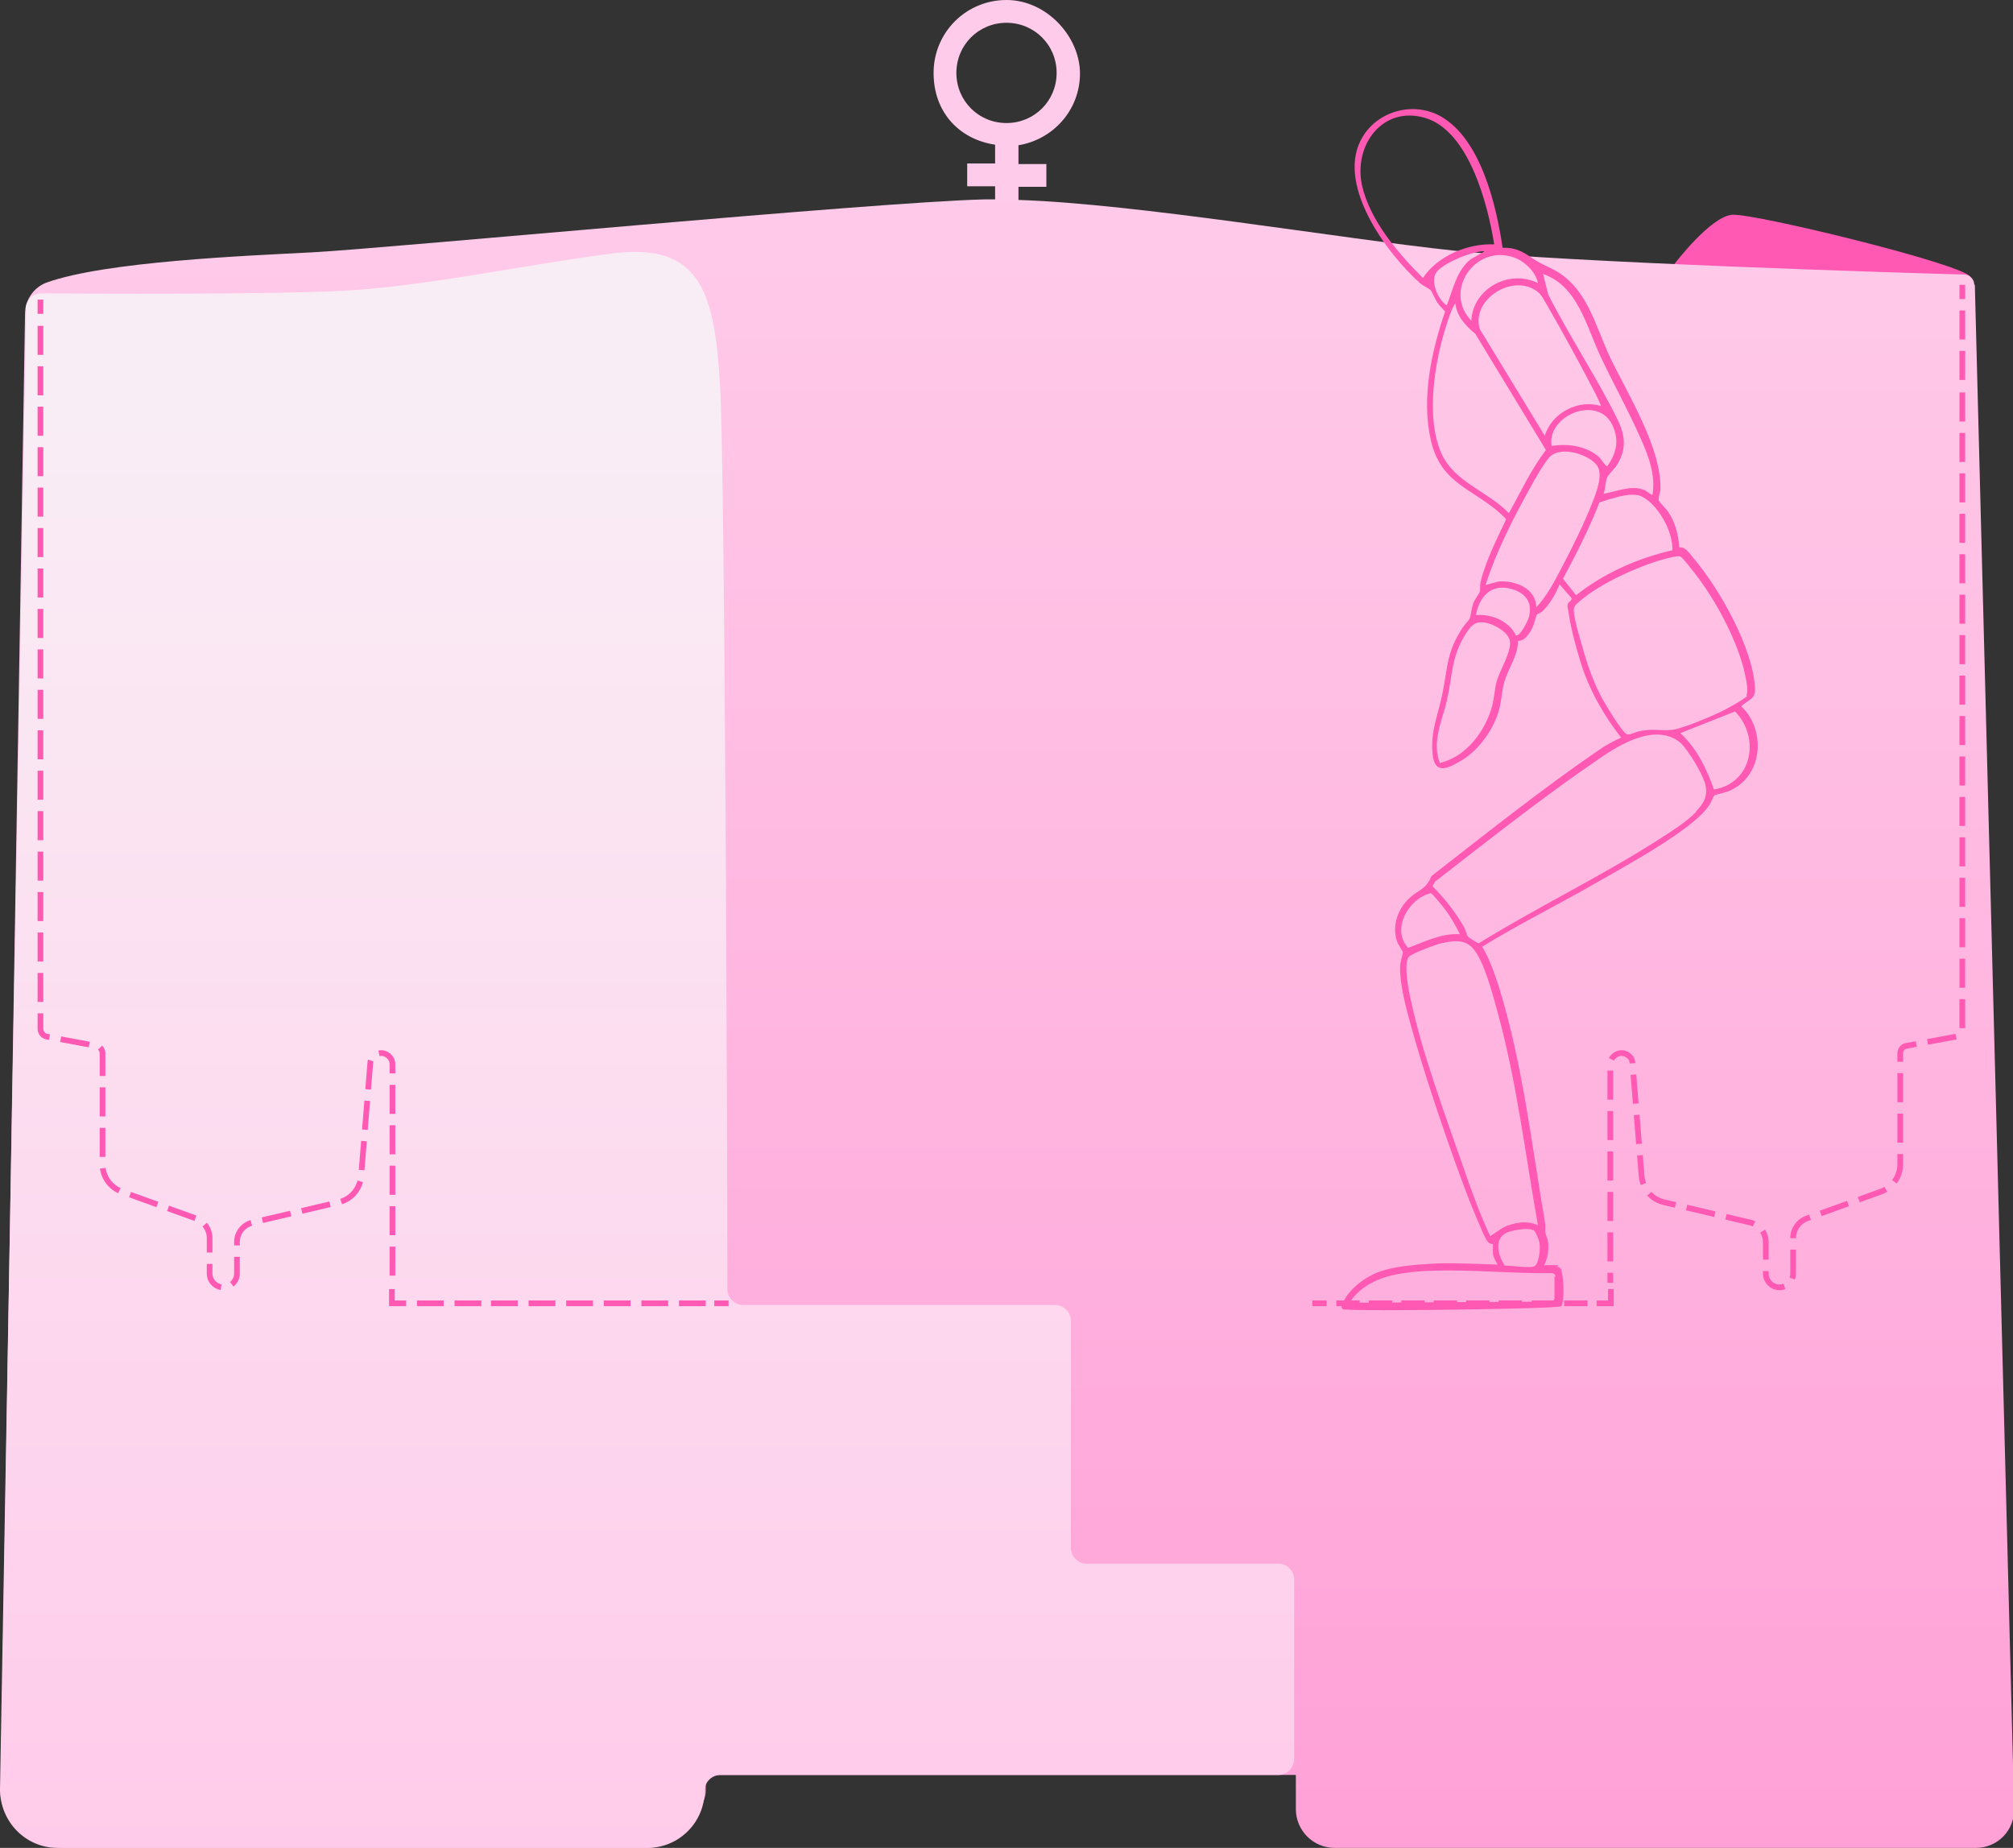 <svg xmlns="http://www.w3.org/2000/svg" xmlns:xlink="http://www.w3.org/1999/xlink" id="a" viewBox="0 0 353.4 324.4"><rect x="0" y="0" width="353.4" height="324.4" fill="#333333" stroke="none"/><defs><style>      .st0 {        fill: url(#Dégradé_sans_nom_2);      }      .st1 {        stroke-dasharray: 4.1 1.6 4.1 1.6 4.1 1.6;      }      .st1, .st2, .st3, .st4, .st5, .st6, .st7, .st8, .st9 {        fill: none;        stroke: #ff59b3;        stroke-miterlimit: 10;      }      .st2 {        stroke-dasharray: 4.1 1.6 4.1 1.6;      }      .st3 {        stroke-dasharray: 4.7 1.9 4.7 1.9;      }      .st4 {        stroke-dasharray: 5.1 2 5.1 2 5.1 2;      }      .st6 {        stroke-dasharray: 4.7 1.9 4.7 1.9 4.7 1.9;      }      .st10 {        fill: url(#Dégradé_sans_nom);      }      .st7 {        stroke-dasharray: 5.1 2 5.1 2;      }      .st11 {        fill: #ff59b3;      }      .st8 {        stroke-dasharray: 5.1 2 5.1 2 5.1 2;      }      .st9 {        stroke-dasharray: 5.1 2 5.1 2;      }    </style><linearGradient id="D&#xE9;grad&#xE9;_sans_nom" data-name="D&#xE9;grad&#xE9; sans nom" x1="176.8" y1="1.6" x2="176.8" y2="326" gradientTransform="translate(0 326) scale(1 -1)" gradientUnits="userSpaceOnUse"><stop offset="0" stop-color="#ffa1d7"></stop><stop offset=".8" stop-color="#ffc6e7"></stop><stop offset=".9" stop-color="#ffcbea"></stop></linearGradient><linearGradient id="D&#xE9;grad&#xE9;_sans_nom_2" data-name="D&#xE9;grad&#xE9; sans nom 2" x1="113.7" y1="1.6" x2="113.7" y2="281.8" gradientTransform="translate(0 326) scale(1 -1)" gradientUnits="userSpaceOnUse"><stop offset="0" stop-color="#ffcbea"></stop><stop offset=".9" stop-color="#f9edf5"></stop></linearGradient></defs><path class="st11" d="M294,46.3s6.3-8.3,10.1-8.6,40.7,8.7,41.8,10.9-21.7,12.9-21.7,12.9l-30.3-15.2h0Z"></path><path class="st10" d="M346.6,50c0-1-.8-1.8-1.8-1.8-10.9-.3-69-2.1-89.5-4.2-20.7-2.2-55.5-8.2-76.5-8.9v-2.3h4.9v-4h-4.9v-3.3c6.1-1,10.8-6.2,10.8-12.6S183.8,0,176.7,0s-12.8,5.7-12.8,12.8,4.7,11.7,10.8,12.6v3.3h-4.9v4h4.9v2.3c-.6,0-1.2,0-1.8,0-19.9.5-104.8,8.6-118.1,9.3-11.5.6-36.3,1.6-46.6,5.3-2.2.8-3.7,2.9-3.8,5.3L.1,314.9c0,3.5,7.4,9.5,11,9.5h102.8c3.7,0,10-6.3,10-10v-2.8h103.6v6c0,3.7,3,6.8,6.8,6.8h112.6c3.8,0,6.8-3.1,6.7-6.9l-6.9-267.5h0ZM167.9,12.8c0-4.9,3.9-8.8,8.8-8.8s8.8,3.9,8.8,8.8-3.9,8.8-8.8,8.8-8.8-3.9-8.8-8.8Z"></path><path class="st0" d="M4.6,54.3L0,314.1c0,5.7,4.5,10.3,10.1,10.3h103.6c5.5,0,10-4.5,10-10h0c0-1.6,1.3-2.8,2.8-2.8h97.9c1.6,0,2.8-1.3,2.8-2.8v-31.5c0-1.6-1.3-2.8-2.8-2.8h-33.6c-1.6,0-2.8-1.3-2.8-2.8v-39.8c0-1.6-1.3-2.8-2.8-2.8h-54.7c-1.5,0-2.8-1.2-2.8-2.8,0-20.3-.4-144.3-1.3-158.9-1-15.9-3.3-24.9-18.9-22.9s-33.8,6-48.4,6.6c-12.3.6-42.5.5-51.8.4-1.5,0-2.8,1.2-2.8,2.8h0Z"></path><g><line class="st5" x1="344.5" y1="50" x2="344.5" y2="52.5"></line><line class="st7" x1="344.5" y1="54.5" x2="344.5" y2="67.8"></line><path class="st8" d="M344.5,68.9v111.7c0,.7-.5,1.3-1.2,1.4l-8.6,1.6c-.7.1-1.1.7-1.1,1.4v19.4c0,2.2-1.4,4.1-3.4,4.8l-13,4.7c-1.4.5-2.4,1.9-2.4,3.4v6.3c0,1.3-1.1,2.4-2.4,2.4s-2.4-1.1-2.4-2.4v-5.5c0-1.7-1.1-3.1-2.8-3.5l-15.3-3.6c-2.1-.6-3.5-2.4-3.7-4.5l-1.6-19.8c0-1.2-1.2-2-2.3-1.8-.9.2-1.6,1-1.6,1.9v38.4"></path><polyline class="st5" points="282.8 226.3 282.8 228.8 280.3 228.8"></polyline><line class="st2" x1="278.7" y1="228.8" x2="268" y2="228.8"></line><line class="st1" x1="267.2" y1="228.8" x2="233.7" y2="228.8"></line><line class="st5" x1="232.9" y1="228.8" x2="230.4" y2="228.8"></line></g><g><line class="st5" x1="7.1" y1="52.6" x2="7.1" y2="55.1"></line><line class="st9" x1="7.1" y1="57.2" x2="7.1" y2="70.4"></line><path class="st4" d="M7.1,71.4v109.2c0,.7.5,1.3,1.2,1.4l8.6,1.6c.7.1,1.1.7,1.1,1.4v19.4c0,2.2,1.4,4.1,3.4,4.8l13,4.7c1.4.5,2.4,1.9,2.4,3.4v6.3c0,1.3,1.1,2.4,2.4,2.4h0c1.3,0,2.4-1.1,2.4-2.4v-5.5c0-1.7,1.1-3.1,2.8-3.5l15.3-3.6c2.1-.6,3.5-2.4,3.7-4.5l1.6-19.8c0-1.2,1.2-2,2.3-1.8.9.2,1.6,1,1.6,1.9v38.5"></path><polyline class="st5" points="68.8 226.3 68.8 228.8 71.3 228.8"></polyline><line class="st3" x1="73.2" y1="228.8" x2="85.3" y2="228.8"></line><line class="st6" x1="86.2" y1="228.8" x2="124.5" y2="228.8"></line><line class="st5" x1="125.4" y1="228.8" x2="127.9" y2="228.8"></line></g><path class="st11" d="M273.3,222.4c.4,0,.7.2.8.6.5,1.6.5,5.8,0,6.3-.5.5-34.7.9-37.7.6-.5,0-.9,0-.9-.6.9-2.5,3.3-4.5,5.6-5.6,3.1-1.5,7.8-1.7,11.2-1.9,3.5-.1,7.1.1,10.6.2-.3-.6-.7-1.2-.8-1.9,0-.4,0-1.7,0-1.7,0,0-.6,0-.9-.4-.3-.3-1.1-2-1.3-2.6-1.2-2.7-2.4-5.8-3.4-8.5-3.1-8.5-6.5-18.5-8.9-27.2-.8-2.9-1.9-7.1-1.8-10.1,0-.6.5-2.2.5-2.4,0-.2-.8-1.3-1-1.8-1.1-3.1.3-6.4,2.8-8.3,1.5-1.1,2.4-1.3,3.2-3.3,9.5-7.4,19.3-15.2,29.2-22,1.3-.9,2.7-1.7,4.1-2.3-3.1-4-5.6-8.4-7.1-13.2-.8-2.6-1.7-5.9-2.1-8.6,0-.4-.3-1.2-.2-1.5,0-.5.8-.7.7-1.2l-2.1-2.4c-.7,1.7-1.8,3.6-3.1,4.8-.3.2-.8.4-.9.5-.2.4-.4,1.5-.7,2.1-.4,1-1.4,2.6-2.6,2.5,0,2.6-1.7,4.8-2.4,7.2-.5,1.8-.5,3.7-1.1,5.5-1.1,3.3-3.6,6.7-6.6,8.4-2.3,1.4-4.6,2.4-4.9-1.3-.4-4.1,1.1-7.1,1.8-10.9.9-4.6.7-6.9,3.4-11.1.3-.5,1.1-1.3,1.3-1.7.3-.7.3-1.9.7-2.8.2-.6,1.1-1.7,1.1-2,.1-.4,0-1,.1-1.5.9-3.8,2.8-7.5,4.5-11.1,0-.2-1.2-1.2-1.5-1.5-5.1-4.2-10-5.1-11.7-12.4-1.7-7.3.1-15.7,2.5-22.6-.4-.5-.9-.9-1.3-1.5-.5-.7-.9-1.8-1.2-2.2-.2-.3-1.3-.8-1.8-1.2-6-5.3-15.2-17.8-10.1-25.9,2.8-4.5,8.9-6.1,13.6-3.5,7.1,4,9.8,15.7,10.9,23.1,2-.1,3.5.6,5,1.7,1.5,1,2.1,1.2,3.7,2,6.1,3.1,7.4,9.6,10.1,15.4,3.2,6.7,9.1,16,8.9,23.3,0,.5-.4,1.4-.3,1.9,0,.3,1.4,1.6,1.7,2.1,1.2,1.8,1.8,4.1,1.9,6.2,1.1-.2,1.9,1.2,2.6,2,4.5,5.3,10.3,15.6,10.7,22.6.1,2.2-1.1,2-2.4,3.3,4.4,4.2,3.8,12.2-2,14.8-.6.3-2.5.7-2.7.8-.2.2-.6,1.3-.9,1.7-2.7,4.3-15.1,10.9-19.9,13.7-6.6,3.8-13.5,7.2-20,11.2,1.3,2.1,2.1,4.5,2.9,6.9,4.2,13.5,5.8,27.9,8.2,41.9,0,.2,0,.5,0,.7-.2.8.4,1.5.5,2.5.1,1.4-.1,2.6-.7,3.9h2.5ZM262.3,42.8c-1.1-6.9-4.4-19.8-12.1-22.1-7.4-2.2-12.6,4.7-11.1,11.8,1.4,6.2,6.3,11.9,10.7,16.3,2.6-3.9,7.9-6.1,12.5-5.9h0ZM260.5,44.1c-2,0-7.3,2.1-8.4,3.8-1,1.6.4,4.8,1.9,5.7,1.1-2.8,1.7-6.1,4.2-8.1l2.3-1.3ZM270,49.7c-.4-2-2.3-3.8-4.2-4.5-6.8-2.4-12.5,5.9-7.5,11.1.3-5.7,6.7-9.1,11.7-6.6h0ZM290.1,86.9c.6-3.5-.7-6.9-2.1-10-2.1-4.8-4.8-9.6-7-14.3-2.5-5.3-4-12.4-10.1-14.5l.9,3.6c3.7,7.3,8.5,14.5,12.1,21.8,1.5,3,1.7,5.5-.2,8.4-.4.5-1.2,1.3-1.5,1.8-.4.8-.3,2.1-.7,3,2.2-.4,4.9-1.6,7.1-.7.6.2,1,.8,1.6.9h0ZM281,71.2c.1-.1-.7-1.6-.8-1.9-2.7-5.2-5.8-10.9-8.7-15.9-.5-.8-.9-1.7-1.6-2.2-4.2-3.3-11.7,1.3-10.1,6.6l11.4,18.7c1.2-4,5.9-6.5,9.9-5.2h0ZM255.5,53.3c-.4.4-.7,1.3-.9,1.8-2.5,6.8-4.6,17.8-1.5,24.6,2.3,5,8.2,6.6,11.8,10.4,2.1-3.8,3.9-7.7,6.5-11.1l-12.4-20.4c-1.7-1.4-3.3-3.1-3.5-5.4ZM282.2,81.8c1.6-2.3,2.1-4.5.9-7.1-2.5-5.5-11.6-1.8-10.7,3.6,2.8-.5,6.2,0,8.4,2,.3.3,1.1,1.7,1.4,1.5h0ZM269.6,106.7c2-2,3.5-5,4.8-7.5,1.8-3.4,3.8-7.5,5.2-11.1.7-1.8,2-5,.6-6.6-1.6-1.8-5.9-3.1-7.9-1.5-1,.8-3,4.4-3.7,5.7-3,5.4-5.9,11.1-7.8,17l2.2-.6c2.9-.3,6.7,1.2,6.7,4.5h0ZM293.6,96.7c.2-3.2-2.4-8-5.3-9.5-1.9-1-5.5.4-7.5,1-1.8,4.6-4.1,9.1-6.4,13.4l2.3,2.9c4.9-3.9,10.8-6.5,16.9-7.9ZM306.6,122c.5-.7-.3-3.8-.5-4.7-1.6-6-5.5-13-9.4-17.7-.3-.4-1.4-1.8-1.7-1.9-.5-.2-2.3.3-3,.5-4.4,1.2-11.2,4.3-14.6,7.3-.6.5-1.2.9-1.1,1.8.1,1.6,1.1,4.9,1.6,6.6.8,2.9,1.8,5.7,3.2,8.4.6,1.1,3.6,6.2,4.5,6.6.5.2,1.5-.4,2.1-.5,2.5-.6,4.2,0,6.1-.3,2-.4,6.1-2.1,8-3,.9-.4,4.4-2.3,4.9-2.9h0ZM266,111.5c.8.5,2.2-2.5,2.4-3.1.6-2.3-.2-3.9-2.4-4.8-3.8-1.4-6.2.7-6.9,4.4,2.6-.3,5.8,1,7,3.5ZM252.9,133.9c4.2-1,7.3-4.9,8.7-8.8.7-1.9.7-3.5,1.1-5.3.6-2.2,2.5-5,2.4-7.1-.1-1.5-2.3-2.8-3.6-3.2-2.5-.8-3.3.3-4.5,2.3-2.3,4-2,7-3,11.2-.8,3.5-2.7,7.3-1.2,11h0ZM295,128.7c2.9,2.7,4.6,6.2,5.9,9.9,6.7-1.1,8.2-9.1,3.7-13.7l-9.6,3.8h0ZM297.7,142.5c1.2-1.3,2-2.3,1.8-4.2s-3.1-6.7-4.6-8c-4.3-3.4-10.6.4-14.3,3-9.7,6.6-19.4,14.3-28.7,21.5l-.4.8c2.1,2.1,4,4.5,5.5,7.1.3.5.5,1.5.7,1.7,0,.1,1.7,1.2,1.9,1.2,10.2-6.3,21-11.5,31.1-17.9,2.3-1.5,5.3-3.3,7.1-5.2h0ZM256.3,164c-.8-1.6-1.7-3.2-2.8-4.6-.3-.4-2-2.5-2.3-2.6-3.9.9-7,6.3-4,9.6,3-1.1,5.9-2.6,9.1-2.4h0ZM270,215.1c-2.2-12.3-3.7-25-7-37.1-.8-2.9-2.5-9.7-4.6-11.7-1.5-1.5-3.5-1.1-5.4-.7-.9.2-5.2,1.8-5.7,2.4-.9,1.3,0,6,.4,7.6,1.9,9.1,6.1,20.4,9.2,29.3,1.4,4.1,2.9,8.2,4.7,12.1.1,0,1.9-1.3,2.3-1.5,1.8-.9,4.2-1.3,6.1-.4h0ZM269.2,216c-.9-.6-3.7,0-4.7.4-2.3,1.1-1.5,4.1-.3,5.8,1-.1,4.7.6,5.3,0,.7-.6.9-2.8.8-3.8,0-.5-.7-2.2-1.1-2.5h0ZM273.1,224.2c0-.4-.3-.7-.7-.7-7.1.1-14.3-.7-21.4-.4-1.4,0-3.1.2-4.5.4-3.8.5-7.4,1.9-9.6,5.2l35.4-.2c.3,0,.6-.3.6-.6v-3.8c.1,0,.1,0,.1,0Z"></path></svg>